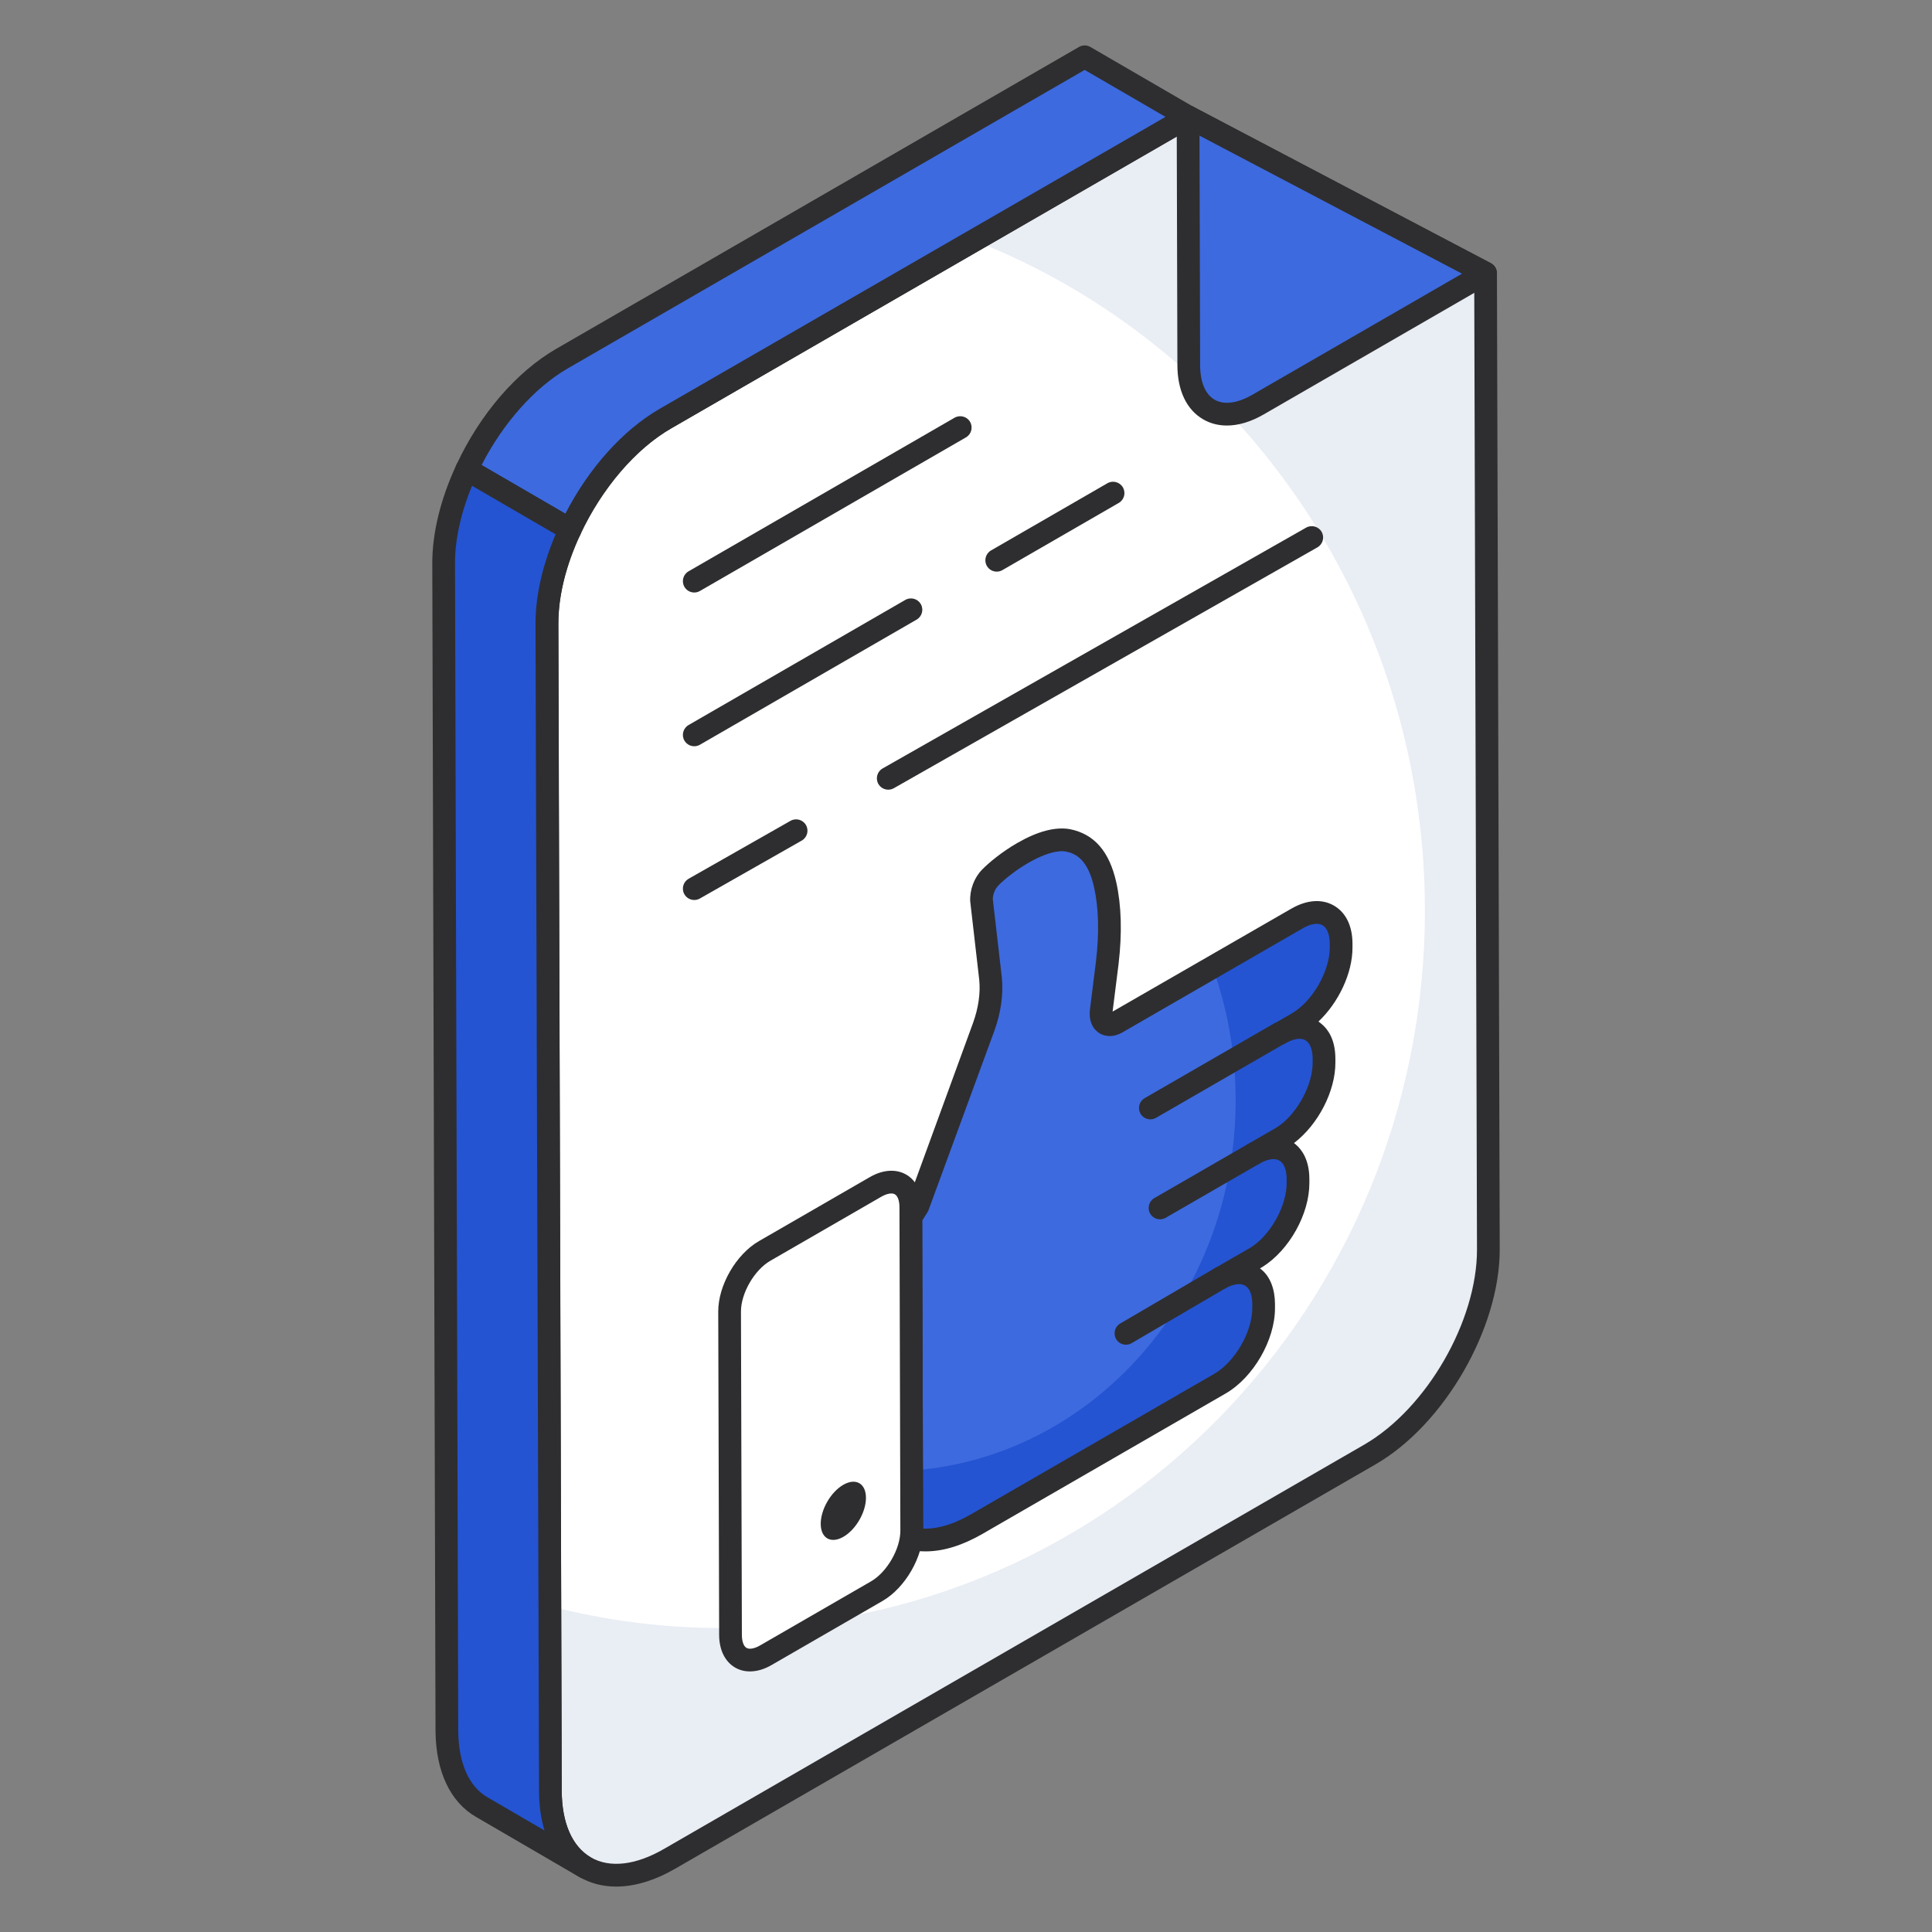 <svg width="200" height="200" viewBox="0 0 200 200" fill="none" xmlns="http://www.w3.org/2000/svg">
<rect x="0" y="0" width="200" height="200" fill="#808080" stroke="none"/>
<path d="M122.988 12.092L153.783 28.285L154.07 129.324C154.092 137.141 148.586 146.654 141.803 150.571L69.299 192.431C62.516 196.347 56.994 193.2 56.971 185.384L56.629 64.569C56.607 56.752 62.093 47.249 68.876 43.333L122.988 12.092Z" fill="white"/>
<path d="M154.062 129.316C154.092 137.148 148.567 146.649 141.798 150.565L69.28 192.425C62.511 196.341 56.986 193.214 56.955 185.383L56.895 166.259C62.602 167.746 68.612 168.535 74.774 168.535C114.934 168.535 147.505 135.266 147.505 94.256C147.505 62.595 128.109 35.549 100.819 24.894L122.978 12.084L153.789 28.294L154.062 129.316Z" fill="#E9EDF4"/>
<path d="M63.792 195.298C62.419 195.298 61.138 194.973 60.001 194.318C57.304 192.766 55.81 189.595 55.799 185.387L55.457 64.572C55.433 56.399 61.19 46.415 68.292 42.315L122.403 11.074C122.755 10.87 123.185 10.865 123.539 11.051L154.334 27.244C154.72 27.447 154.962 27.846 154.963 28.283L155.25 129.321C155.273 137.494 149.506 147.484 142.396 151.589L69.892 193.45C67.763 194.679 65.688 195.298 63.792 195.298ZM123.018 13.435L69.469 44.351C63.018 48.077 57.788 57.144 57.809 64.566L58.151 185.381C58.161 188.713 59.236 191.163 61.174 192.279C63.123 193.402 65.804 193.091 68.714 191.413L141.218 149.553C147.679 145.822 152.918 136.749 152.898 129.327L152.612 28.998L123.018 13.435Z" fill="#2E2E30"/>
<path d="M122.984 12.09L153.78 28.283L130.213 41.889C126.279 44.161 123.07 42.355 123.057 37.812L122.984 12.09Z" fill="#3D6ADF"/>
<path d="M127.008 44.051C126.127 44.051 125.301 43.842 124.564 43.417C122.844 42.427 121.891 40.438 121.884 37.816L121.813 12.093C121.811 11.681 122.026 11.298 122.378 11.084C122.733 10.867 123.171 10.855 123.536 11.049L154.331 27.243C154.71 27.443 154.951 27.832 154.96 28.261C154.968 28.689 154.743 29.088 154.372 29.302L130.806 42.908C129.489 43.669 128.198 44.051 127.008 44.051ZM124.171 14.041L124.237 37.81C124.242 39.556 124.775 40.823 125.737 41.377C126.708 41.935 128.093 41.755 129.628 40.872L151.348 28.332L124.171 14.041Z" fill="#2E2E30"/>
<path d="M68.873 43.337L122.996 12.102L112.28 5.879L58.188 37.114C54.117 39.459 50.542 43.817 48.312 48.608L59.019 54.826C61.252 50.04 64.82 45.682 68.873 43.337Z" fill="#3D6ADF"/>
<path d="M59.025 56.003C58.819 56.003 58.616 55.95 58.435 55.843L47.727 49.626C47.2 49.322 46.995 48.666 47.25 48.113C49.696 42.858 53.471 38.478 57.606 36.095L111.697 4.861C112.062 4.647 112.512 4.648 112.877 4.862L123.591 11.085C123.955 11.295 124.179 11.684 124.177 12.103C124.177 12.523 123.953 12.91 123.589 13.121L69.466 44.357C65.812 46.471 62.309 50.57 60.09 55.323C59.951 55.623 59.693 55.85 59.377 55.95C59.262 55.985 59.143 56.003 59.025 56.003ZM49.855 48.141L58.525 53.176C60.969 48.44 64.479 44.524 68.289 42.319L120.653 12.099L112.285 7.239L58.782 38.133C55.36 40.105 52.077 43.8 49.855 48.141Z" fill="#2E2E30"/>
<path d="M48.31 48.609C46.816 51.821 45.91 55.221 45.922 58.364L46.255 179.178C46.287 183.064 47.653 185.796 49.868 187.071L60.553 193.293C58.337 191.988 56.971 189.256 56.971 185.371L56.607 64.557C56.607 61.426 57.52 58.033 59.017 54.827L48.31 48.609Z" fill="#2454D2"/>
<path d="M60.556 194.469C60.355 194.469 60.151 194.417 59.966 194.31L49.281 188.087C46.61 186.549 45.118 183.388 45.085 179.186L44.75 58.367C44.739 55.198 45.602 51.651 47.248 48.114C47.387 47.814 47.647 47.587 47.961 47.488C48.28 47.385 48.619 47.426 48.905 47.593L59.612 53.81C60.14 54.116 60.346 54.772 60.088 55.325C58.584 58.545 57.789 61.737 57.789 64.556L58.152 185.367C58.152 188.684 59.219 191.139 61.155 192.279C61.714 192.608 61.9 193.327 61.573 193.888C61.353 194.261 60.961 194.469 60.556 194.469ZM48.863 50.288C47.7 53.11 47.094 55.878 47.102 58.359L47.437 179.174C47.463 182.499 48.537 184.943 50.46 186.051L56.368 189.492C55.993 188.269 55.8 186.885 55.8 185.37L55.436 64.559C55.436 61.69 56.153 58.513 57.517 55.313L48.863 50.288Z" fill="#2E2E30"/>
<path d="M105.879 88.296C107.411 87.411 109.14 86.756 110.555 86.995C112.748 87.434 113.849 89.121 114.404 91.594C114.936 93.989 114.967 96.713 114.621 99.654L113.996 104.632C113.84 105.85 114.606 106.431 115.609 105.852L134.254 95.087C136.773 93.633 138.819 94.799 138.828 97.68L138.829 98.087C138.837 100.981 136.803 104.49 134.296 105.937L132.484 106.983C133.932 106.148 135.233 106.17 136.068 106.921C136.686 107.443 137.054 108.359 137.058 109.59L137.059 109.996C137.066 112.68 135.318 115.907 133.062 117.524C132.88 117.642 132.697 117.761 132.515 117.866L129.803 119.432C131.25 118.596 132.529 118.632 133.364 119.369C133.982 119.892 134.361 120.801 134.365 122.045L134.366 122.464C134.374 125.266 132.477 128.631 130.084 130.144L126.346 132.302C127.759 131.538 129.004 131.594 129.805 132.312C130.434 132.827 130.802 133.756 130.806 134.987L130.807 135.406C130.815 138.287 128.804 141.783 126.286 143.237L101.11 157.772C99.161 158.897 97.302 159.472 95.601 159.418C95.179 159.413 94.745 159.388 94.3 159.369C94.356 159.035 94.378 158.734 94.377 158.446L94.285 126.021L94.978 124.964L101.82 106.323C102.455 104.579 102.69 102.843 102.537 101.318L101.6 93.162C101.564 92.383 101.904 91.452 102.507 90.842C103.179 90.156 104.442 89.125 105.879 88.296Z" fill="#3D6ADF"/>
<path d="M134.297 105.936L132.473 106.994C133.944 106.141 135.239 106.171 136.061 106.906C136.68 107.436 137.062 108.347 137.062 109.583V109.994C137.062 112.671 135.326 115.906 133.061 117.524C132.885 117.641 132.709 117.759 132.503 117.877L129.797 119.435C131.238 118.583 132.532 118.641 133.356 119.377C133.973 119.877 134.356 120.788 134.356 122.053V122.465C134.385 125.259 132.473 128.641 130.091 130.141L126.356 132.288C127.768 131.524 129.003 131.583 129.797 132.318C130.444 132.818 130.797 133.759 130.797 134.994V135.406C130.827 138.288 128.797 141.788 126.297 143.23L101.121 157.759C99.15 158.906 97.297 159.465 95.591 159.406C95.179 159.406 94.739 159.377 94.297 159.377C94.356 159.024 94.385 158.73 94.385 158.435L94.356 152.23C113.091 150.906 127.914 134.259 127.914 113.906C127.914 109.053 127.062 104.406 125.533 100.141L134.268 95.083C136.768 93.641 138.827 94.788 138.827 97.671V98.082C138.827 100.965 136.797 104.494 134.297 105.936Z" fill="#2454D2"/>
<path d="M95.826 160.598C95.74 160.598 95.654 160.596 95.568 160.593C95.263 160.589 94.93 160.575 94.591 160.559L94.255 160.543C93.918 160.53 93.603 160.372 93.391 160.109C93.178 159.848 93.088 159.506 93.144 159.174C93.188 158.91 93.205 158.672 93.205 158.445L93.113 126.023C93.112 125.793 93.179 125.568 93.306 125.375L93.998 124.318L100.72 105.917C101.283 104.366 101.509 102.815 101.37 101.435L100.435 93.295C100.377 92.089 100.865 90.832 101.674 90.014C102.379 89.294 103.703 88.193 105.294 87.275C107.397 86.061 109.232 85.569 110.755 85.833C113.278 86.339 114.838 88.137 115.556 91.335C116.091 93.745 116.17 96.588 115.794 99.791L115.175 104.722L133.669 94.068C135.275 93.143 136.842 93.027 138.084 93.745C139.321 94.456 140.003 95.851 140.008 97.677V98.086C140.017 100.751 138.558 103.799 136.484 105.752C136.613 105.84 136.738 105.937 136.859 106.045C137.471 106.561 138.233 107.618 138.238 109.585L138.239 109.99C138.248 112.959 136.457 116.422 133.955 118.328C134.02 118.378 134.083 118.43 134.146 118.485C134.771 119.015 135.538 120.075 135.545 122.039L135.546 122.458C135.555 125.661 133.478 129.391 130.717 131.137L130.435 131.301C130.49 131.342 130.543 131.387 130.595 131.434C131.472 132.152 131.98 133.425 131.986 134.981V135.405C131.996 138.705 129.752 142.594 126.878 144.254L101.703 158.789C99.623 159.99 97.647 160.598 95.826 160.598ZM95.558 158.239C95.642 158.237 95.724 158.244 95.81 158.244C97.232 158.244 98.81 157.743 100.527 156.752L125.7 142.218C127.84 140.982 129.641 137.864 129.634 135.408V134.986C129.631 134.16 129.423 133.515 129.064 133.221C128.399 132.625 127.336 133.104 126.908 133.336C126.342 133.644 125.637 133.436 125.323 132.873C125.008 132.312 125.205 131.602 125.762 131.281L129.5 129.124C131.524 127.842 133.2 124.845 133.194 122.466L133.193 122.048C133.19 121.215 132.981 120.583 132.608 120.266C131.937 119.677 130.855 120.188 130.406 120.444L130.395 120.449C129.835 120.777 129.113 120.583 128.788 120.02C128.462 119.457 128.656 118.737 129.217 118.413C129.219 118.411 129.22 118.411 129.22 118.411L131.93 116.846C132.097 116.75 132.259 116.645 132.423 116.537C134.353 115.151 135.892 112.266 135.887 109.997L135.885 109.592C135.882 108.769 135.674 108.125 135.312 107.819C134.634 107.208 133.524 107.744 133.078 108.001C132.518 108.328 131.794 108.132 131.469 107.572C131.143 107.009 131.337 106.289 131.899 105.965L133.711 104.918C135.857 103.678 137.663 100.552 137.656 98.089V97.68C137.653 96.746 137.382 96.054 136.911 95.784C136.425 95.501 135.674 95.624 134.846 96.106L116.202 106.869C115.342 107.366 114.451 107.381 113.759 106.921C113.034 106.439 112.696 105.55 112.833 104.481L113.457 99.506C113.802 96.575 113.736 93.996 113.259 91.849C112.61 88.958 111.352 88.352 110.328 88.147C109.423 87.993 108.042 88.407 106.469 89.314C105.083 90.113 103.924 91.079 103.351 91.664C102.997 92.024 102.757 92.629 102.778 93.107L103.709 101.184C103.884 102.929 103.616 104.84 102.931 106.724L96.086 125.368L95.467 126.356L95.558 158.239Z" fill="#2E2E30"/>
<path d="M90.635 122.867C92.641 121.709 94.276 122.641 94.283 124.945L94.286 126.019L94.378 158.431C94.384 160.749 92.76 163.563 90.754 164.721L79.266 171.354C77.26 172.512 75.625 171.58 75.618 169.262L75.523 135.776C75.517 133.471 77.141 130.658 79.147 129.499L90.635 122.867Z" fill="white"/>
<path d="M77.636 173.024C77.086 173.024 76.566 172.894 76.106 172.629C75.057 172.025 74.451 170.798 74.446 169.266L74.352 135.779C74.344 133.054 76.194 129.849 78.562 128.482L90.051 121.85C91.384 121.08 92.751 120.984 93.805 121.591C94.855 122.194 95.46 123.416 95.464 124.942L95.559 158.429C95.566 161.162 93.715 164.373 91.345 165.74L79.859 172.372C79.108 172.806 78.347 173.024 77.636 173.024ZM92.269 123.546C91.98 123.546 91.617 123.662 91.229 123.886L79.74 130.518C78.09 131.472 76.7 133.877 76.704 135.773L76.799 169.259C76.802 169.919 76.981 170.418 77.28 170.59C77.579 170.761 78.103 170.669 78.683 170.334L90.169 163.702C91.821 162.749 93.211 160.338 93.206 158.435L93.112 124.949C93.109 124.295 92.931 123.803 92.632 123.632C92.533 123.574 92.409 123.546 92.269 123.546Z" fill="#2E2E30"/>
<path d="M119.084 115.875C118.678 115.875 118.281 115.664 118.065 115.287C117.739 114.724 117.932 114.005 118.494 113.68L131.867 105.958C132.433 105.634 133.151 105.828 133.474 106.388C133.8 106.951 133.606 107.67 133.045 107.995L119.672 115.717C119.486 115.824 119.284 115.875 119.084 115.875Z" fill="#2E2E30"/>
<path d="M120.084 126.221C119.678 126.221 119.281 126.01 119.065 125.634C118.739 125.071 118.932 124.351 119.494 124.027L129.225 118.409C129.788 118.086 130.509 118.278 130.832 118.838C131.158 119.401 130.964 120.121 130.403 120.445L120.672 126.063C120.486 126.171 120.284 126.221 120.084 126.221Z" fill="#2E2E30"/>
<path d="M116.557 139.203C116.152 139.203 115.759 138.995 115.54 138.622C115.212 138.06 115.401 137.341 115.961 137.012L125.75 131.283C126.314 130.953 127.035 131.144 127.36 131.704C127.689 132.266 127.499 132.987 126.939 133.314L117.15 139.043C116.964 139.152 116.758 139.203 116.557 139.203Z" fill="#2E2E30"/>
<path d="M87.295 153.708C88.588 152.961 89.64 153.561 89.644 155.047C89.648 156.533 88.603 158.342 87.31 159.089C86.017 159.836 84.965 159.236 84.961 157.751C84.957 156.264 86.001 154.455 87.295 153.708Z" fill="#2E2E30"/>
<path d="M71.869 61.336C71.463 61.336 71.067 61.125 70.85 60.749C70.524 60.186 70.718 59.467 71.279 59.142L98.815 43.243C99.38 42.92 100.101 43.112 100.422 43.672C100.748 44.235 100.555 44.955 99.993 45.279L72.457 61.178C72.272 61.286 72.069 61.336 71.869 61.336Z" fill="#2E2E30"/>
<path d="M71.869 77.251C71.463 77.251 71.067 77.04 70.85 76.664C70.524 76.101 70.718 75.382 71.279 75.057L93.713 62.105C94.279 61.78 94.997 61.974 95.32 62.534C95.646 63.097 95.452 63.816 94.89 64.141L72.457 77.094C72.272 77.201 72.069 77.251 71.869 77.251Z" fill="#2E2E30"/>
<path d="M103.182 59.175C102.775 59.175 102.379 58.964 102.162 58.588C101.836 58.025 102.03 57.305 102.592 56.981L114.636 50.027C115.199 49.701 115.92 49.898 116.243 50.456C116.569 51.019 116.376 51.739 115.814 52.063L103.769 59.017C103.584 59.125 103.382 59.175 103.182 59.175Z" fill="#2E2E30"/>
<path d="M71.87 93.166C71.46 93.166 71.062 92.953 70.846 92.572C70.524 92.007 70.722 91.288 71.287 90.968L81.832 84.972C82.401 84.65 83.116 84.851 83.436 85.413C83.758 85.977 83.56 86.697 82.995 87.017L72.45 93.013C72.266 93.118 72.066 93.166 71.87 93.166Z" fill="#2E2E30"/>
<path d="M91.952 81.747C91.542 81.747 91.144 81.533 90.928 81.153C90.606 80.588 90.804 79.87 91.368 79.549L135.212 54.619C135.782 54.3 136.496 54.498 136.816 55.06C137.138 55.624 136.94 56.342 136.375 56.664L92.532 81.594C92.348 81.699 92.148 81.747 91.952 81.747Z" fill="#2E2E30"/>
</svg>
